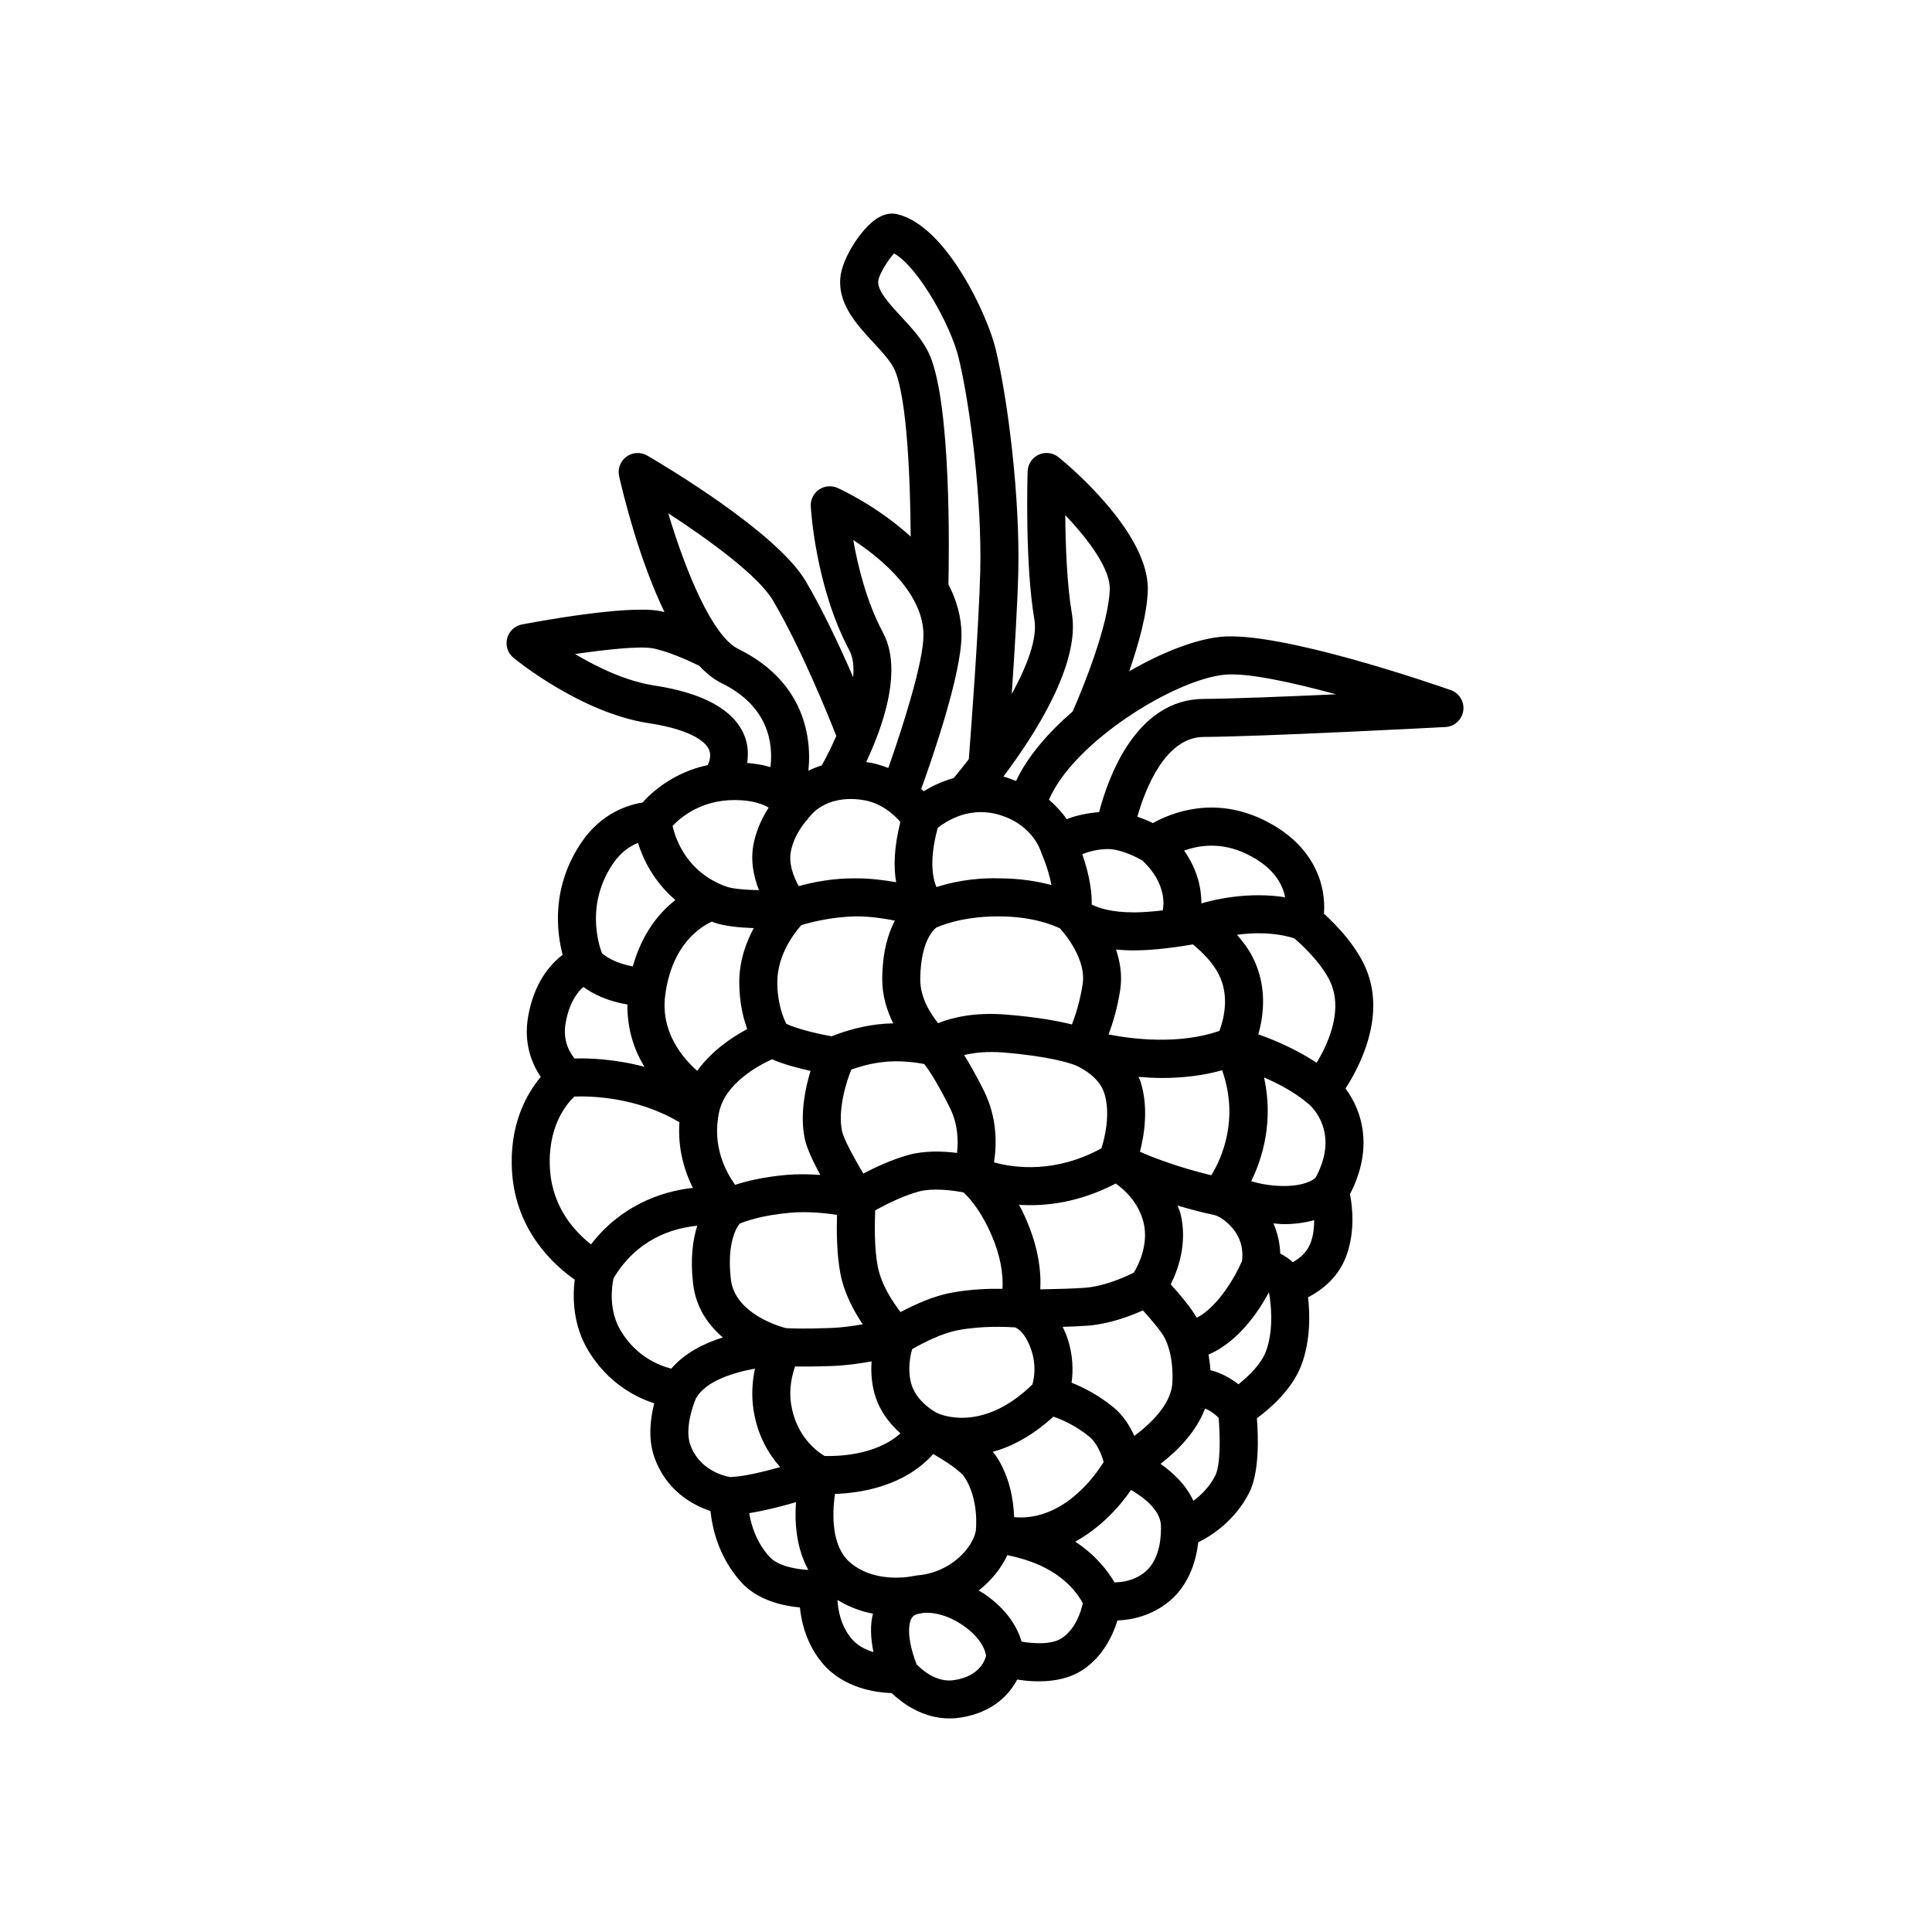 <?xml version="1.0" encoding="UTF-8"?>
<!-- The Best Svg Icon site in the world: iconSvg.co, Visit us! https://iconsvg.co -->
<svg fill="#000000" width="800px" height="800px" version="1.1" viewBox="144 144 512 512" xmlns="http://www.w3.org/2000/svg">
 <path d="m528.46 326.88c-4.586-1.605-45.211-15.645-60.938-14.121-6.617 0.656-15.496 4.055-24.273 9.148 2.465-7.125 4.773-15.297 4.93-21.527 0.379-15.23-21.176-33.211-23.637-35.207-1.484-1.211-3.523-1.465-5.269-0.68-1.742 0.797-2.883 2.508-2.941 4.43-0.035 0.992-0.746 24.543 1.797 39.32 0.844 4.906-1.918 12.195-6.012 19.688 0.742-10.832 1.535-23.797 1.742-32.438 0.461-19.492-2.695-45.352-6.023-59.078-2.137-8.855-12.992-32.453-25.949-35.621-1.301-0.344-3.32-0.363-5.688 1.23-4.012 2.688-8.668 10.027-9.398 14.809-1.125 7.371 4.07 12.988 8.656 17.949 2.352 2.547 4.789 5.176 5.727 7.43 3.188 7.664 4.055 28.531 4.16 44-8.742-8.02-18.645-12.574-19.383-12.902-1.609-0.707-3.469-0.562-4.922 0.441-1.453 0.992-2.273 2.676-2.176 4.43 0.043 0.875 1.285 21.441 10.242 38.199 0.977 1.828 1.219 4.293 0.988 7.07-3.356-7.75-7.852-17.414-12.566-25.422-7.723-13.145-38.52-31.273-42.008-33.297-1.727-0.992-3.902-0.895-5.512 0.297-1.613 1.191-2.375 3.219-1.934 5.176 1.102 4.856 5.242 21.941 12.023 36.008-0.445-0.105-0.902-0.23-1.332-0.309-8.848-1.625-33.637 3.051-36.438 3.582-1.918 0.375-3.449 1.812-3.93 3.711-0.48 1.891 0.172 3.887 1.676 5.125 0.723 0.602 17.895 14.582 35.816 17.32 12.543 1.918 15.375 5.551 16.008 7.027 0.641 1.488 0.141 3.059-0.324 4.082-8.977 1.914-14.723 7.039-17.297 9.93-3.828 0.602-10.906 2.773-16.188 10.566-7.981 11.777-6.621 23.566-4.981 29.805-3.711 2.773-7.691 7.91-9.156 16.414-1.234 7.125 1.055 12.527 3.356 15.93-3.691 4.387-8.488 12.66-7.594 25.395 1.082 15.527 11.207 24.582 16.605 28.34-0.566 4.43-0.613 11.918 3.656 18.914 5.141 8.422 12.301 12.184 17.406 13.855-1.004 3.926-1.684 9.23-0.039 14.062 3.07 9.062 10.273 12.91 14.945 14.484 0.477 4.644 2.203 12.242 8.094 18.805 4.305 4.801 10.938 6.309 15.605 6.742 0.414 4.082 1.797 9.762 5.918 14.711 5.559 6.672 14.145 7.844 18.402 7.988 2.668 2.547 8.137 6.711 15.332 6.711 0.949 0 1.934-0.07 2.941-0.227 8.695-1.379 12.949-6.219 14.992-10.078 4.66 0.746 11.848 1.043 17.277-2.508 5.434-3.551 8.055-9.16 9.289-13.145 3.758-0.156 9.055-1.211 13.77-5.125 5.543-4.594 7.172-11.426 7.637-15.586 3.75-1.871 9.73-5.805 13.465-13.066 2.75-5.352 2.484-14.719 2.082-19.816 3.539-2.598 9.453-7.715 11.863-14.277 2.387-6.496 2.195-13.441 1.699-17.781 3.527-1.812 8.203-5.266 10.309-11.445 2.16-6.328 1.441-12.633 0.797-15.902 1.52-2.863 3.879-8.402 3.562-14.801-0.297-5.914-2.656-10.363-4.742-13.188 3.852-5.965 10.273-18.508 5.859-30.641-2.434-6.699-8.266-12.676-11.578-15.676 0.594-7.086-2.184-18.215-16.168-24.934-13.027-6.258-24.094-1.898-29.152 0.914-1.133-0.551-2.574-1.148-4.129-1.688 2.098-7.348 7.375-21.074 17.59-21.141 15.902-0.09 62.094-2.519 64.055-2.629 2.402-0.129 4.379-1.93 4.723-4.309 0.34-2.398-1.055-4.68-3.32-5.477zm-100.41-20.352c-1.305-7.586-1.676-18.074-1.746-25.996 6.156 6.414 11.93 14.23 11.793 19.59-0.227 9.133-6.894 25.836-9.848 32.441-6.5 5.598-11.922 11.918-14.988 18.398-1.086-0.391-2.066-0.852-3.297-1.141-0.023-0.004-0.043 0-0.062-0.008 8.152-10.824 20.469-29.82 18.148-43.285zm9.734 62.484c3.203 0.066 7.207 2.019 8.902 2.996 6.805 6.262 5.566 12.562 5.527 12.746-0.043 0.168-0.016 0.336-0.043 0.504-2.461 0.285-5.117 0.516-7.484 0.531h-0.242c-6.078 0-9.477-1.23-11.133-2.078 0.082-2.844-0.41-7.289-2.492-13.348 1.785-0.699 4.168-1.367 6.965-1.352zm53.055 67.602c0.023 0.023 0.055 0.027 0.082 0.047 0.027 0.023 0.039 0.059 0.066 0.078 0.039 0.031 3.969 3.356 4.266 9.387 0.227 4.598-1.883 8.684-2.672 10.055-3.504 2.824-11.547 2.543-16.996 0.844 3.051-6.211 5.949-15.918 3.406-27.488 3.914 1.699 8.328 4.016 11.848 7.078zm-46.238 87.91c-1.176-2.59-2.867-5.387-5.477-7.535-4.004-3.297-8.09-5.344-11.152-6.562 0.441-3.121 0.453-7.34-1.168-12.023-0.355-1.035-0.77-1.902-1.184-2.773 2.457-0.078 4.863-0.18 6.731-0.324 5.613-0.438 11.086-2.496 14.531-4.043 2.469 2.715 5.106 5.887 5.875 7.5 2.609 5.461 1.891 12.191 1.883 12.262v0.008c-0.609 5.34-5.664 10.254-10.039 13.492zm-58.418 37.117c-0.102 0.02-10.215 2.344-17.066-3.711-4.715-4.168-4.644-12.543-3.836-18.023 6.441-0.207 18.266-1.875 26.035-10.57 3.516 2.019 7.234 4.527 8.258 6.078 3.938 5.949 3.074 13.824 3.023 14.27-0.758 4.426-6.676 11.125-15.477 11.801-0.441 0.066-0.785 0.125-0.938 0.156zm-47.559-205.62h0.043c4.578 0 7.379 1.023 9.039 2.008-1.457 2.238-3.051 5.328-3.898 9.113-1.062 4.719-0.09 9.152 1.316 12.762-3.527-0.074-6.902-0.336-8.617-0.941-10.344-3.688-13.402-12.309-14.273-16.074 2.25-2.391 7.637-6.859 16.391-6.867zm33.66-0.07c5.133 0.648 8.656 3.938 10.332 5.871-1.703 6.707-1.836 11.957-1.129 15.98-3.152-0.562-6.715-1.012-10.41-1.031-6.449-0.094-11.914 1.09-15.402 2.066-1.332-2.398-2.812-6.023-2.031-9.496 1.074-4.793 4.223-8.059 4.297-8.129 0.16-0.16 0.227-0.367 0.359-0.543 0.07-0.09 0.191-0.121 0.258-0.215 0.16-0.242 4.106-5.82 13.727-4.504zm35.379 3.68c9.555 2.242 11.98 9.484 12.059 9.742 0.027 0.09 0.105 0.148 0.137 0.234 0.039 0.109 0.023 0.227 0.07 0.336 1.551 3.613 2.266 6.332 2.719 8.609-3.504-0.949-8.059-1.75-13.766-1.781-7.465-0.203-13.152 1.172-16.719 2.32-1.055-2.504-1.934-7.43 0.355-15.707 2.106-1.668 7.805-5.414 15.145-3.754zm60.211 68.004c4.57 12.887-0.086 23.332-2.875 27.828-8.754-2.133-15.223-4.606-18.906-6.234 1.188-4.582 2.34-11.898 0.105-18.758-0.129-0.395-0.34-0.711-0.492-1.082 2.012 0.164 4.098 0.285 6.297 0.285 5.074 0 10.535-0.551 15.871-2.039zm-115.58 68.332c-1.02-0.254-13.555-3.566-14.617-12.98-1.113-9.84 1.641-13.844 2.328-14.695 1.141-0.496 5.508-2.203 13.367-2.898 4.531-0.41 9.211 0.07 12.441 0.562-0.125 4.215-0.09 10.535 0.926 15.703 1.016 5.137 3.512 9.742 5.891 13.297-2.633 0.461-5.629 0.875-8.609 0.98-6.969 0.25-10.223 0.129-11.727 0.031zm18.738-109.12c3.598 0.016 7.133 0.527 10.109 1.125-1.801 3.449-3.266 8.312-3.34 15.355-0.047 4.488 1.242 8.512 2.922 11.875-1.367 0.02-2.781 0.105-4.211 0.277-5.328 0.648-9.859 2.242-12.121 3.148-3.988-0.699-9.273-1.996-12.008-3.305-0.855-1.684-2.387-5.465-2.387-11.055 0-7.336 4.66-13.191 6.375-15.102 2.117-0.648 7.867-2.219 14.66-2.32zm21.484 2.824c0.059-0.02 5.914-2.824 16.043-2.824h0.277c8.965 0.039 14.496 2.418 16.07 3.184 1.559 1.746 6.984 8.344 6.012 14.742-0.688 4.5-1.863 8.172-2.848 10.723-3.492-0.883-8.992-1.93-17.27-2.606-8.629-0.727-14.555 0.805-18.191 2.258-2.043-2.539-4.785-6.781-4.734-11.727 0.117-11.031 4.285-13.57 4.227-13.57h-0.004c0.062-0.023 0.094-0.09 0.156-0.117 0.086-0.031 0.18-0.023 0.262-0.062zm17.152 95.879c-3.469-0.059-8.441 0.082-13.582 1.043-4.918 0.906-10.035 3.312-13.43 5.125-2.156-2.789-5.094-7.273-6.027-12.016-0.957-4.832-0.844-11.379-0.691-14.941 2.547-1.426 6.969-3.691 11.383-4.957 3.812-1.07 9.285-0.336 12.02 0.203 1.18 1.078 3.805 3.844 6.379 9.043 3.695 7.481 4.156 13.16 3.949 16.5zm-20.762-59.578c0.949 1.164 3.141 4.234 6.797 11.551 2.199 4.406 2.273 8.883 1.922 12.012-3.672-0.457-8.656-0.676-13.082 0.594-4.406 1.258-8.699 3.269-11.754 4.879-2.551-4.285-5.219-9.234-5.644-11.254-1.211-5.746 1.23-13.348 2.465-16.309 1.941-0.691 4.789-1.555 8.125-1.961 4.531-0.582 9.043 0.086 11.172 0.488zm15.812 7.043c-1.914-3.828-3.641-6.914-5.219-9.418 2.539-0.59 5.883-1.043 10.488-0.668 12.234 1.004 17.555 2.828 18.992 3.375 0.016 0.008 0.027 0.023 0.043 0.027 0.059 0.02 6.027 2.449 7.59 7.262 1.75 5.359 0.211 11.738-0.711 14.707-12.117 6.676-23.035 5.25-28.48 3.742 0.715-4.606 0.934-11.738-2.703-19.027zm-56.121-8.301c3.113 1.367 7.016 2.394 10.203 3.082-1.391 4.57-2.875 11.586-1.52 18.031 0.527 2.508 2.254 6.117 4.109 9.543-2.797-0.195-5.836-0.277-8.918-0.016-6.211 0.551-10.738 1.684-13.656 2.637-2.481-3.438-6.203-10.348-4.238-19.324 1.656-7.543 10.215-12.211 14.02-13.953zm43.715 93.723h-0.004c-0.047-0.023-0.133-0.066-0.172-0.086-0.055-0.031-5.574-2.856-6.785-8.176-0.812-3.574-0.129-6.867 0.375-8.641 2.816-1.625 7.914-4.238 12.195-5.035 6.426-1.188 12.797-0.883 15.039-0.73 0.199 0.051 2.555 0.824 4.316 5.926 1.422 4.106 0.766 7.629 0.324 9.191-13.496 13.188-24.852 7.781-25.289 7.551zm27.375-32.742c0.254-4.906-0.473-12.078-4.938-21.102-0.234-0.477-0.477-0.859-0.715-1.309 7.07 0.484 16.07-0.633 25.66-5.641 2.32 1.672 6.078 5.066 7.363 10.367 1.406 5.816-1.379 11.254-2.574 13.238-2.18 1.102-7.629 3.606-12.918 4.019-3.141 0.242-8.074 0.359-11.879 0.426zm-87.008-97.469c0.164 0.062 0.277 0.152 0.445 0.211 2.789 1 6.816 1.391 10.621 1.523-2.047 3.852-3.832 8.664-3.832 14.309 0 5.246 1.012 9.438 2.109 12.449-3.984 2.109-9.434 5.754-13.258 11.074-4.129-3.676-9.73-10.52-8.477-20.059 1.766-13.441 9.34-18.129 12.391-19.508zm22.02 117.9c2.117 0.043 5.188 0.035 9.684-0.117 3.738-0.133 7.449-0.656 10.586-1.227-0.156 2.297-0.066 4.887 0.555 7.621 1.188 5.223 4.309 8.984 7.102 11.449-6.578 5.945-17.004 6.09-20.094 6.004-1.887-1.105-7.547-5.094-8.887-13.77-0.621-4.066 0.246-7.617 1.055-9.961zm58.055 39.938c-0.152-4.309-1.09-10.641-4.777-16.211-0.246-0.371-0.594-0.742-0.906-1.109 4.914-1.316 10.402-4.148 16.09-9.316 2.266 0.785 5.879 2.32 9.551 5.34 1.98 1.633 3.184 4.625 3.769 6.672-2.539 4.125-11.043 15.742-23.727 14.625zm48.41-52.836c-1.68-2.871-4.644-6.375-6.91-8.859 2.035-4.062 4.469-11.02 2.598-18.727-0.191-0.785-0.535-1.418-0.785-2.148 3.012 0.887 6.285 1.766 9.969 2.566 0.109 0.035 2.348 0.668 4.75 3.609 2.984 3.633 2.484 7.703 2.348 8.527-1.629 3.828-6.16 11.953-11.969 15.031zm5.789-91.062c2.996 5.836 1.305 12.113 0.195 15.043-10.668 3.664-22.809 2.219-29.359 0.934 1.121-3.055 2.344-7.004 3.082-11.855 0.578-3.789-0.023-7.41-1.125-10.656 1.449 0.141 2.988 0.234 4.691 0.234h0.301c5.363-0.027 11.656-0.941 15.391-1.59 2.492 2.051 5.223 4.762 6.824 7.891zm-90.195-183.81c0.277-1.789 2.566-5.473 4.176-7.191 6.293 3.465 15.039 19.051 17.105 27.609 3.168 13.105 6.184 37.816 5.738 56.48-0.348 14.723-2.516 43.277-3.035 49.934-1.387 1.809-2.727 3.481-4.016 5.004-3.164 0.906-5.891 2.223-7.914 3.5-0.195-0.195-0.473-0.406-0.684-0.605 3.117-8.621 10.664-30.535 10.676-40.75 0.008-4.91-1.352-9.398-3.465-13.473 0.188-8.539 0.723-47.117-4.863-60.531-1.625-3.906-4.676-7.203-7.625-10.391-3.188-3.453-6.488-7.016-6.094-9.586zm-6.629 68.773c8.457 5.531 18.613 14.672 18.598 25.191-0.008 7.289-5.629 24.754-9.32 35.203-1.789-0.707-3.699-1.297-5.852-1.57h-0.012c0.695-1.465 1.387-3.039 2.098-4.781 0.008-0.016 0.012-0.031 0.016-0.043 3.676-9.031 6.859-21.043 2.336-29.496-4.359-8.16-6.668-17.625-7.863-24.504zm-21.289 16c7.488 12.719 14.625 30.395 16.785 35.898-1.242 2.875-2.57 5.543-3.867 7.828-1.293 0.395-2.457 0.875-3.523 1.398 1.055-10.293-2.086-24.172-18.566-32.262-6.945-3.406-14.035-20.781-18.574-35.965 10.551 6.863 23.891 16.527 27.746 23.102zm-31.418 22.543c-7.547-1.152-15.211-4.879-21.027-8.344 8.383-1.238 17.117-2.137 20.551-1.523 4.066 0.75 9.848 3.387 12.363 4.641 1.863 1.977 3.832 3.574 5.914 4.598 12.555 6.164 13.68 16.031 12.957 22.254-1.75-0.555-3.859-0.898-6.168-1.113 0.316-2.305 0.277-4.805-0.781-7.356-2.812-6.742-10.82-11.168-23.809-13.156zm-10.98 47.211c2.109-3.113 4.613-4.703 6.633-5.516 1.316 4.289 4.144 10.223 9.91 15.152-4.199 3.25-8.789 8.707-11.285 17.582-4.746-0.836-7.375-2.75-8.195-3.531-1.062-2.859-4.129-13.258 2.938-23.688zm-7.84 32.68c2.438 1.758 6.305 3.769 11.656 4.625-0.055 6.559 1.801 12.125 4.539 16.523-8.043-2.113-14.977-2.32-18.535-2.195-1.297-1.594-3.176-4.723-2.375-9.352 0.941-5.441 3.109-8.219 4.715-9.602zm-8.84 48.523c-0.797-11.395 4.332-17.48 6.438-19.484 4.086-0.172 16.621 0.047 27.852 6.824-0.488 7.027 1.348 12.938 3.559 17.371-8.711 0.953-19.297 4.938-26.984 14.973-4.047-3.152-10.148-9.484-10.863-19.684zm18.812 42.703c-3.434-5.621-2.402-12.086-1.984-14.023 6.18-10.383 15.59-13.301 22.188-13.938-1.16 3.684-1.875 8.578-1.117 15.277 0.73 6.434 4.039 11.031 7.898 14.336-5.043 1.555-10.094 4.133-13.664 8.262-3.246-0.824-9.203-3.168-13.32-9.914zm18.312 29.934c-1.363-3.996 0.59-9.949 1.562-12.184 2.625-4.559 9.883-6.805 15.629-7.836-0.664 3.106-1.012 6.863-0.391 10.918 1.07 6.922 4.035 11.738 7.074 15.176-4.754 1.336-10.027 2.574-13.316 2.633-1.418-0.242-8.215-1.781-10.559-8.707zm20.992 29.797c-3.477-3.875-4.809-8.336-5.332-11.52 4.086-0.652 8.605-1.805 12.398-2.91-0.391 5.324 0.055 12.145 3.266 17.953-3.117-0.164-8.012-0.949-10.332-3.523zm18.059 11.473c3.117 1.922 6.359 3.078 9.395 3.644-0.742 2.93-0.645 6.356 0.141 10.184-2.09-0.621-4.258-1.699-5.824-3.574-2.894-3.477-3.582-7.699-3.711-10.254zm31.07 21.227c-4.793 0.859-8.781-2.785-10.113-4.172-3.066-8.102-1.793-11.43-1.281-12.25 0.441-0.707 1.152-1.062 2.035-1.16 0.43-0.082 0.707-0.145 0.754-0.156 0.176-0.039 4.856-0.816 10.793 3.258 5.418 3.723 6.035 7.367 6.117 8.062-0.266 1.105-1.676 5.371-8.305 6.418zm28.328-11.062c-2.672 1.727-7.34 1.438-10.598 0.895-1.012-3.434-3.516-8.285-9.844-12.625-0.523-0.359-1.023-0.609-1.539-0.922 3.422-2.676 6.016-5.953 7.598-9.387 2.473 0.512 5.769 1.379 8.855 2.809 7.094 3.293 10.117 7.973 11.141 9.949-0.477 2.184-1.887 6.848-5.613 9.281zm22.141-17.594c-2.828 2.34-6.031 2.754-8.125 2.781-1.656-2.867-4.82-7.113-10.402-10.797 6.453-3.547 11.5-8.898 14.785-13.699 3.527 2.062 8.25 5.672 7.922 10.105-0.008 0.09 0.035 0.172 0.031 0.262-0.004 0.113-0.047 0.215-0.043 0.328 0.004 0.066 0.223 7.379-4.168 11.02zm18.574-25.504c-1.57 3.055-3.777 5.188-5.801 6.672-1.922-4.231-5.402-7.477-8.699-9.801 4.371-3.356 9.398-8.32 11.801-14.66 1.094 0.418 2.324 1.219 3.586 2.434 0.465 5.203 0.508 12.629-0.887 15.355zm13.449-32.977c-1.25 3.402-4.586 6.606-7.297 8.766-2.504-1.953-5.102-3.156-7.43-3.754-0.051-1.199-0.285-2.684-0.496-4.117 7.824-3.359 13.145-11.227 16-16.492 0.402 2.152 1.492 9.418-0.777 15.598zm11.926-28.988c-0.938 2.742-3.035 4.398-4.809 5.394-1.078-0.953-2.238-1.727-3.34-2.277-0.055-2.231-0.547-5.07-1.793-8 0.938 0.07 1.863 0.195 2.809 0.195 2.727 0 5.441-0.344 7.977-1.055-0.012 1.812-0.164 3.754-0.844 5.742zm5.547-67.836c2.66 7.316-1.164 15.594-4.047 20.383-5.394-3.582-11.301-6.066-15.461-7.531 1.445-5.059 2.414-12.832-1.543-20.547-1.105-2.148-2.562-4.055-4.106-5.84 4.414-0.602 9.934-0.695 15.168 0.934 2.644 2.234 8.16 7.578 9.988 12.602zm-22.637-34.961c7.231 3.473 9.559 8.027 10.23 11.484-9.609-1.508-18.5 0.535-22.16 1.621-0.008-0.004-0.02-0.016-0.027-0.02 0.008-3.387-0.777-8.59-4.574-13.969 3.918-1.418 9.793-2.356 16.531 0.883zm-11.395-41.082c-17.98 0.117-25.328 21-27.664 29.996-3.34 0.293-6.359 0.961-8.594 1.887-1.094-1.645-2.711-3.445-4.695-5.172 6.473-15.234 33.188-31.812 46.516-33.125 5.988-0.582 17.844 1.996 29.551 5.195-13.266 0.598-27.719 1.18-35.113 1.219z"/>
</svg>